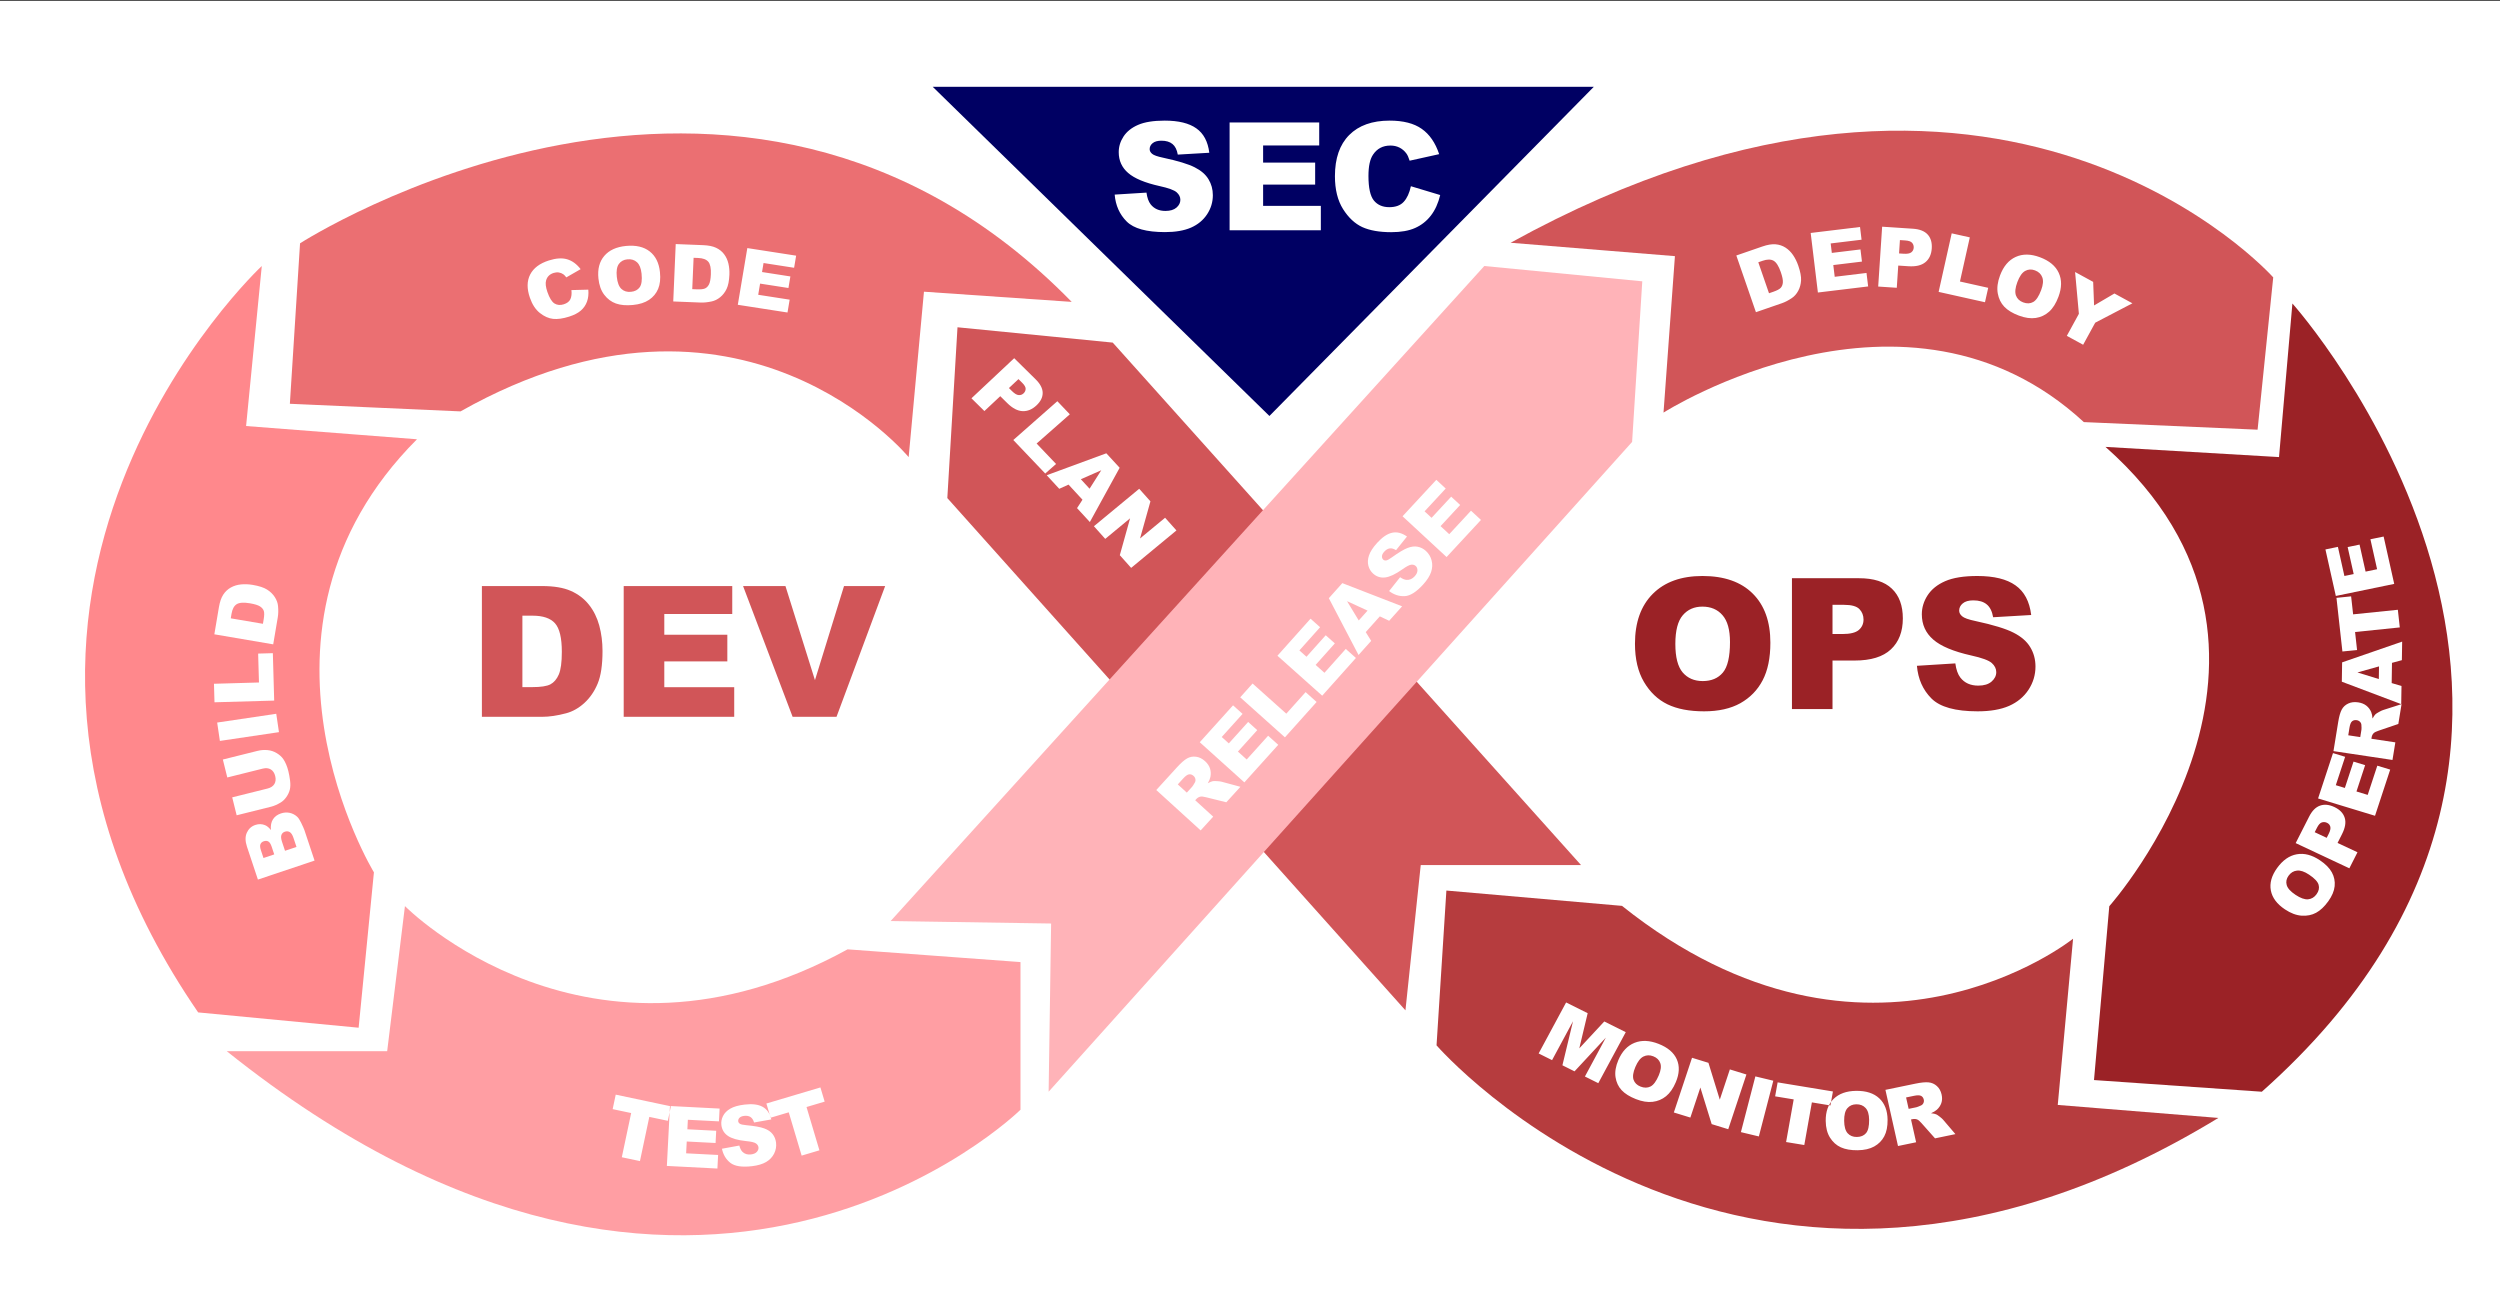 <svg width="2734" height="1421" xmlns="http://www.w3.org/2000/svg" xmlns:xlink="http://www.w3.org/1999/xlink" overflow="hidden"><rect width="100%" height="100%" fill="#333333" stroke="none"/><defs><clipPath id="clip0"><rect x="834" y="527" width="2734" height="1421"/></clipPath></defs><g clip-path="url(#clip0)" transform="translate(-834 -527)"><path d="M834 527.911 3568 527.911 3568 1947.91 834 1947.91Z" fill="#FFFFFF" fill-rule="evenodd"/><path d="M1760.94 1565.2 1950 1579.13 1950 1740.62C1950 1740.62 1596.74 2088.57 1082 1676.6L1257.41 1676.6 1276.85 1517.91C1276.85 1517.91 1477.03 1721.09 1760.94 1565.2Z" fill="#FF9EA3" fill-rule="evenodd"/><path d="M1120.29 817.911C1120.29 817.911 736.337 1175.87 1050.71 1634.17L1226.2 1650.91 1242.92 1480.98C1242.92 1480.98 1081.62 1216.31 1290 1007.38L1103.13 992.908Z" fill="#FF888C" fill-rule="evenodd"/><path d="M1162.13 793.098C1162.13 793.098 1641.55 484.032 2006 857.137L1844.44 846.01 1827.71 1026.91C1827.71 1026.91 1643.9 804.222 1337.61 976.893L1151 968.57Z" fill="#EB6F72" fill-rule="evenodd"/><path d="M1870 1071.69 1881.12 884.911 2050.89 901.663 2563 1473.02 2387.72 1473.02 2370.99 1631.91Z" fill="#D15558" fill-rule="evenodd"/><path d="M1808 1534.25 2457.22 817.911 2630 834.657 2618.87 1010.28 1980.78 1720.91 1983.5 1536.96Z" fill="#FFB3B8" fill-rule="evenodd"/><path d="M2486 792.489 2665.7 807.123 2653.22 978.213C2653.22 978.213 2918.52 809.203 3112.88 988.602L3302.9 996.911 3320 830.341C3320 830.341 3023.03 496.113 2486 792.489Z" fill="#D15558" fill-rule="evenodd"/><path d="M3136.56 1015.72 3326.33 1026.86 3340.97 858.911C3340.97 858.911 3756.21 1322.37 3307.53 1720.91L3124 1708.15 3140.72 1518.02C3140.72 1518.02 3389.05 1239.44 3136.56 1015.72Z" fill="#9B2226" fill-rule="evenodd"/><path d="M2607.79 1517.65 2415.77 1500.91 2405 1670.21C2405 1670.21 2745.77 2063.01 3260 1749.57L3084.36 1735.36 3101.11 1553.57C3101.11 1553.57 2877.4 1732.83 2607.79 1517.65Z" fill="#B63C3E" fill-rule="evenodd"/><path d="M1361 1167.91 1426.81 1167.91C1439.78 1167.91 1450.24 1169.67 1458.19 1173.18 1466.21 1176.69 1472.83 1181.73 1478.05 1188.3 1483.26 1194.87 1487.04 1202.51 1489.39 1211.22 1491.73 1219.93 1492.91 1229.17 1492.91 1238.92 1492.91 1254.2 1491.15 1266.07 1487.63 1274.53 1484.17 1282.91 1479.35 1289.97 1473.16 1295.69 1466.96 1301.35 1460.31 1305.12 1453.21 1307.01 1443.5 1309.61 1434.7 1310.91 1426.81 1310.91L1361 1310.91ZM1405.29 1200.3 1405.29 1278.43 1416.15 1278.43C1425.41 1278.43 1431.99 1277.42 1435.9 1275.41 1439.81 1273.32 1442.88 1269.75 1445.09 1264.67 1447.31 1259.54 1448.42 1251.25 1448.42 1239.8 1448.42 1224.65 1445.94 1214.28 1440.99 1208.68 1436.03 1203.09 1427.82 1200.3 1416.34 1200.3ZM1516.08 1167.91 1634.79 1167.91 1634.79 1198.44 1560.48 1198.44 1560.48 1221.17 1629.41 1221.17 1629.41 1250.34 1560.48 1250.34 1560.48 1278.53 1636.94 1278.53 1636.94 1310.91 1516.08 1310.91ZM1646.62 1167.91 1692.97 1167.91 1725.24 1270.82 1757.02 1167.91 1802 1167.91 1748.81 1310.91 1700.8 1310.91Z" fill="#D15558" fill-rule="evenodd"/><path d="M2622 1231.01C2622 1207.64 2628.5 1189.45 2641.5 1176.43 2654.5 1163.42 2672.6 1156.91 2695.8 1156.91 2719.58 1156.91 2737.91 1163.32 2750.78 1176.14 2763.65 1188.9 2770.08 1206.8 2770.08 1229.84 2770.08 1246.57 2767.25 1260.3 2761.6 1271.03 2756.01 1281.71 2747.88 1290.04 2737.23 1296.03 2726.64 1301.95 2713.41 1304.91 2697.55 1304.91 2681.43 1304.91 2668.08 1302.34 2657.48 1297.2 2646.96 1292.06 2638.41 1283.92 2631.85 1272.79 2625.28 1261.66 2622 1247.73 2622 1231.01ZM2666.16 1231.2C2666.16 1245.65 2668.82 1256.03 2674.15 1262.35 2679.55 1268.66 2686.86 1271.82 2696.09 1271.82 2705.58 1271.82 2712.92 1268.73 2718.12 1262.54 2723.32 1256.36 2725.92 1245.26 2725.92 1229.25 2725.92 1215.78 2723.19 1205.95 2717.73 1199.77 2712.34 1193.52 2704.99 1190.4 2695.7 1190.4 2686.8 1190.4 2679.65 1193.55 2674.25 1199.87 2668.86 1206.18 2666.16 1216.63 2666.16 1231.2ZM2793.67 1159.35 2867.08 1159.35C2883.06 1159.35 2895.02 1163.16 2902.95 1170.77 2910.95 1178.39 2914.94 1189.22 2914.94 1203.28 2914.94 1217.73 2910.59 1229.02 2901.88 1237.16 2893.24 1245.29 2880.01 1249.36 2862.2 1249.36L2838.03 1249.36 2838.03 1302.47 2793.67 1302.47ZM2838.03 1220.37 2848.85 1220.37C2857.36 1220.37 2863.34 1218.9 2866.78 1215.97 2870.23 1212.98 2871.95 1209.17 2871.95 1204.55 2871.95 1200.06 2870.46 1196.25 2867.47 1193.13 2864.48 1190.01 2858.86 1188.44 2850.6 1188.44L2838.03 1188.44ZM2930.34 1255.12 2972.36 1252.49C2973.27 1259.32 2975.12 1264.53 2977.92 1268.11 2982.47 1273.9 2988.97 1276.8 2997.41 1276.8 3003.72 1276.8 3008.56 1275.33 3011.94 1272.4 3015.39 1269.41 3017.11 1265.96 3017.11 1262.06 3017.11 1258.34 3015.48 1255.03 3012.23 1252.1 3008.98 1249.17 3001.44 1246.4 2989.61 1243.8 2970.25 1239.44 2956.44 1233.65 2948.18 1226.42 2939.87 1219.2 2935.71 1209.99 2935.71 1198.79 2935.71 1191.44 2937.82 1184.51 2942.04 1178 2946.33 1171.43 2952.73 1166.28 2961.25 1162.57 2969.83 1158.8 2981.56 1156.91 2996.44 1156.91 3014.7 1156.91 3028.61 1160.33 3038.16 1167.16 3047.78 1173.93 3053.5 1184.73 3055.32 1199.57L3013.69 1202.01C3012.59 1195.57 3010.25 1190.88 3006.68 1187.96 3003.17 1185.03 2998.29 1183.56 2992.05 1183.56 2986.92 1183.56 2983.05 1184.67 2980.45 1186.88 2977.85 1189.03 2976.55 1191.67 2976.55 1194.79 2976.55 1197.07 2977.63 1199.12 2979.77 1200.94 2981.85 1202.83 2986.79 1204.58 2994.59 1206.21 3013.89 1210.38 3027.7 1214.61 3036.02 1218.9 3044.4 1223.14 3050.48 1228.41 3054.25 1234.72 3058.08 1241.03 3060 1248.1 3060 1255.91 3060 1265.08 3057.46 1273.54 3052.4 1281.29 3047.33 1289.03 3040.24 1294.92 3031.14 1298.96 3022.04 1302.93 3010.57 1304.91 2996.73 1304.91 2972.43 1304.91 2955.59 1300.23 2946.23 1290.85 2936.88 1281.48 2931.58 1269.57 2930.34 1255.12Z" fill="#9B2226" fill-rule="evenodd"/><path d="M1507.36 1724.1 1567.68 1736.86 1564.33 1752.71 1544.09 1748.43 1533.85 1796.76 1514.01 1792.57 1524.24 1744.23 1504 1739.95ZM1566.67 1736.54 1620.96 1739.34 1620.23 1753.33 1586.25 1751.58 1585.71 1761.99 1617.24 1763.62 1616.55 1776.98 1585.02 1775.35 1584.35 1788.27 1619.32 1790.07 1618.56 1804.91 1563.28 1802.06ZM1623.51 1783.26 1642.53 1779.78C1643.32 1782.84 1644.45 1785.11 1645.91 1786.59 1648.3 1788.98 1651.42 1789.94 1655.28 1789.48 1658.15 1789.14 1660.28 1788.21 1661.67 1786.7 1663.07 1785.15 1663.67 1783.48 1663.46 1781.71 1663.26 1780.01 1662.34 1778.59 1660.7 1777.44 1659.05 1776.28 1655.47 1775.43 1649.93 1774.89 1640.86 1773.96 1634.25 1772.07 1630.09 1769.23 1625.9 1766.39 1623.51 1762.42 1622.9 1757.33 1622.5 1753.98 1623.09 1750.71 1624.66 1747.52 1626.26 1744.3 1628.9 1741.61 1632.58 1739.46 1636.29 1737.27 1641.54 1735.77 1648.33 1734.97 1656.66 1733.98 1663.19 1734.78 1667.92 1737.37 1672.67 1739.93 1675.86 1744.54 1677.5 1751.19L1658.65 1754.56C1657.79 1751.69 1656.47 1749.68 1654.68 1748.54 1652.92 1747.4 1650.62 1747 1647.77 1747.34 1645.43 1747.62 1643.73 1748.33 1642.66 1749.48 1641.59 1750.59 1641.14 1751.87 1641.31 1753.29 1641.44 1754.33 1642.04 1755.2 1643.11 1755.92 1644.17 1756.66 1646.51 1757.19 1650.16 1757.51 1659.19 1758.36 1665.72 1759.53 1669.75 1761.04 1673.8 1762.51 1676.86 1764.58 1678.92 1767.25 1681.01 1769.91 1682.27 1773.02 1682.69 1776.58 1683.19 1780.75 1682.49 1784.74 1680.6 1788.54 1678.71 1792.34 1675.8 1795.41 1671.87 1797.74 1667.93 1800.04 1662.81 1801.57 1656.49 1802.32 1645.4 1803.64 1637.47 1802.42 1632.69 1798.66 1627.92 1794.9 1624.86 1789.77 1623.51 1783.26ZM1672.12 1733.8 1731.21 1716.22 1735.84 1731.74 1716.01 1737.64 1730.12 1784.99 1710.68 1790.78 1696.57 1743.43 1676.74 1749.33ZM2147.04 1435.14 2098.51 1390.96 2121.28 1365.98C2125.5 1361.35 2129.13 1358.17 2132.15 1356.45 2135.18 1354.72 2138.46 1354.09 2141.99 1354.57 2145.49 1355.01 2148.79 1356.64 2151.88 1359.46 2154.57 1361.91 2156.38 1364.6 2157.3 1367.54 2158.2 1370.45 2158.34 1373.46 2157.72 1376.58 2157.33 1378.56 2156.37 1380.89 2154.85 1383.58 2157.07 1382.34 2158.85 1381.58 2160.19 1381.31 2161.09 1381.12 2162.67 1381.1 2164.91 1381.25 2167.18 1381.37 2168.83 1381.58 2169.85 1381.87L2190.53 1387.44 2175.09 1404.37 2152.96 1398.88C2150.12 1398.14 2148.04 1397.91 2146.75 1398.19 2145.01 1398.58 2143.52 1399.46 2142.28 1400.83L2141.07 1402.16 2160.76 1420.09ZM2131.9 1393.81 2137.66 1387.49C2138.28 1386.81 2139.27 1385.28 2140.61 1382.92 2141.32 1381.74 2141.55 1380.48 2141.29 1379.11 2141.06 1377.73 2140.41 1376.56 2139.35 1375.6 2137.79 1374.17 2136.13 1373.57 2134.39 1373.8 2132.65 1374.03 2130.53 1375.51 2128.03 1378.24L2122.03 1384.83ZM2146.06 1338.71 2182.46 1298.35 2192.87 1307.72 2170.08 1332.99 2177.84 1339.97 2198.97 1316.53 2208.92 1325.49 2187.78 1348.93 2197.39 1357.59 2220.83 1331.59 2231.88 1341.53 2194.83 1382.62ZM2190.29 1289.6 2203.82 1274.5 2240.69 1307.48 2261.81 1283.91 2273.85 1294.69 2239.2 1333.36ZM2231 1244.12 2267.21 1203.6 2277.66 1212.93 2255 1238.3 2262.78 1245.24 2283.81 1221.71 2293.79 1230.61 2272.77 1254.15 2282.42 1262.76 2305.74 1236.66 2316.83 1246.55 2279.97 1287.81ZM2342.97 1201.06 2327.57 1218.27 2333.52 1227.86 2319.7 1243.3 2287.22 1181.19 2301.97 1164.71 2367.35 1190.07 2353.2 1205.88ZM2329.56 1194.77 2307.13 1184.45 2319.91 1205.54ZM2353.12 1173.38 2365.15 1158.26C2367.76 1160.05 2370.11 1161.02 2372.18 1161.16 2375.56 1161.39 2378.54 1160.07 2381.15 1157.19 2383.09 1155.04 2384.08 1152.94 2384.12 1150.89 2384.16 1148.8 2383.52 1147.15 2382.19 1145.95 2380.93 1144.81 2379.3 1144.35 2377.3 1144.55 2375.3 1144.76 2372.04 1146.48 2367.51 1149.71 2360.06 1154.97 2353.84 1157.89 2348.84 1158.49 2343.82 1159.1 2339.4 1157.68 2335.59 1154.25 2333.09 1151.99 2331.38 1149.14 2330.46 1145.7 2329.55 1142.22 2329.77 1138.46 2331.13 1134.42 2332.48 1130.33 2335.45 1125.76 2340.03 1120.69 2345.66 1114.47 2351.1 1110.78 2356.37 1109.62 2361.64 1108.43 2367.07 1109.8 2372.69 1113.74L2360.7 1128.67C2358.17 1127.07 2355.85 1126.42 2353.75 1126.74 2351.68 1127.03 2349.68 1128.24 2347.76 1130.37 2346.18 1132.12 2345.36 1133.78 2345.31 1135.34 2345.25 1136.89 2345.74 1138.14 2346.81 1139.1 2347.58 1139.8 2348.61 1140.07 2349.89 1139.9 2351.17 1139.76 2353.29 1138.62 2356.25 1136.47 2363.61 1131.17 2369.3 1127.77 2373.32 1126.25 2377.35 1124.69 2381.01 1124.24 2384.32 1124.9 2387.65 1125.53 2390.64 1127.05 2393.3 1129.45 2396.43 1132.27 2398.52 1135.73 2399.6 1139.84 2400.68 1143.94 2400.5 1148.17 2399.07 1152.51 2397.62 1156.83 2394.77 1161.34 2390.5 1166.06 2383.02 1174.34 2376.24 1178.64 2370.17 1178.95 2364.1 1179.25 2358.42 1177.4 2353.12 1173.38ZM2367.82 1091.6 2404.75 1051.74 2415.04 1061.26 2391.91 1086.21 2399.57 1093.3 2421.02 1070.15 2430.84 1079.25 2409.39 1102.39 2418.89 1111.18 2442.68 1085.5 2453.59 1095.6 2415.98 1136.18ZM2732.84 806.4 2761.32 796.567C2766.94 794.628 2771.73 793.828 2775.7 794.161 2779.7 794.484 2783.32 795.68 2786.56 797.749 2789.8 799.818 2792.58 802.568 2794.91 805.994 2797.23 809.424 2799.12 813.253 2800.58 817.48 2802.87 824.11 2803.89 829.516 2803.64 833.709 2803.4 837.864 2802.37 841.645 2800.54 845.05 2798.71 848.429 2796.4 851.058 2793.6 852.938 2789.79 855.519 2786.18 857.396 2782.76 858.575L2754.28 868.411ZM2756.87 813.823 2768.58 847.704 2773.28 846.082C2777.29 844.7 2779.98 843.277 2781.37 841.82 2782.76 840.332 2783.55 838.325 2783.74 835.795 2783.94 833.234 2783.17 829.475 2781.46 824.512 2779.18 817.941 2776.56 813.813 2773.57 812.129 2770.59 810.445 2766.62 810.458 2761.65 812.174ZM2814.16 781.767 2868.13 775.238 2869.81 789.143 2836.03 793.233 2837.28 803.585 2868.62 799.791 2870.23 813.074 2838.89 816.868 2840.45 829.705 2875.21 825.498 2877 840.249 2822.05 846.9ZM2892.31 774.911 2925.96 777.131C2933.29 777.613 2938.65 779.716 2942.06 783.438 2945.49 787.164 2946.99 792.24 2946.57 798.67 2946.13 805.279 2943.8 810.314 2939.56 813.772 2935.35 817.233 2929.17 818.69 2921.01 818.153L2909.92 817.422 2908.32 841.713 2887.99 840.373ZM2910.8 804.159 2915.76 804.485C2919.66 804.743 2922.45 804.255 2924.11 803.021 2925.78 801.756 2926.69 800.065 2926.83 797.952 2926.96 795.897 2926.39 794.109 2925.12 792.59 2923.84 791.071 2921.31 790.188 2917.53 789.937L2911.76 789.559ZM2968.38 782.18 2988.18 786.596 2977.4 834.86 3008.3 841.755 3004.77 857.52 2954.08 846.209ZM3021.21 828.296C3024.96 818.26 3030.67 811.49 3038.35 807.984 3046.03 804.478 3054.87 804.585 3064.85 808.307 3075.09 812.122 3081.95 817.817 3085.43 825.388 3088.93 832.929 3088.83 841.648 3085.13 851.546 3082.45 858.729 3079.04 864.173 3074.88 867.878 3070.76 871.566 3065.93 873.841 3060.39 874.704 3054.88 875.549 3048.71 874.7 3041.89 872.157 3034.95 869.569 3029.61 866.325 3025.88 862.417 3022.17 858.52 3019.79 853.653 3018.75 847.82 3017.71 841.988 3018.53 835.479 3021.21 828.296ZM3040.19 835.462C3037.87 841.669 3037.36 846.556 3038.64 850.12 3039.95 853.698 3042.59 856.227 3046.56 857.705 3050.64 859.228 3054.3 859.08 3057.53 857.258 3060.76 855.437 3063.66 851.086 3066.22 844.208 3068.38 838.424 3068.78 833.764 3067.42 830.234 3066.1 826.684 3063.44 824.165 3059.44 822.673 3055.61 821.247 3052.03 821.456 3048.69 823.302 3045.36 825.148 3042.53 829.203 3040.19 835.462ZM3103.32 824.467 3123.09 835.259 3124.09 861.049 3146.35 847.962 3166 858.691 3125.31 879.917 3112.12 904.031 3094.28 894.291 3107.47 870.177Z" fill="#FFFFFF" fill-rule="evenodd"/><path d="M1458.91 844.239 1477.38 843.765C1477.81 848.653 1477.34 853.002 1475.96 856.81 1474.59 860.623 1472.36 863.874 1469.29 866.573 1466.24 869.261 1461.94 871.489 1456.39 873.262 1449.65 875.411 1443.81 876.236 1438.88 875.73 1433.97 875.191 1429.15 873.046 1424.41 869.289 1419.67 865.535 1416.03 859.956 1413.48 852.551 1410.07 842.682 1410.18 834.236 1413.8 827.213 1417.43 820.153 1424.24 815.031 1434.22 811.848 1442.03 809.356 1448.68 808.919 1454.18 810.535 1459.71 812.14 1464.65 815.742 1468.99 821.339L1453.32 830.355C1452.1 828.73 1451.02 827.599 1450.09 826.966 1448.53 825.897 1446.85 825.23 1445.03 824.965 1443.22 824.701 1441.36 824.876 1439.44 825.488 1435.1 826.873 1432.35 829.613 1431.2 833.714 1430.31 836.766 1430.79 840.963 1432.63 846.305 1434.91 852.919 1437.52 857.13 1440.46 858.931 1443.39 860.705 1446.74 860.991 1450.52 859.784 1454.18 858.615 1456.6 856.745 1457.78 854.17 1458.99 851.589 1459.36 848.278 1458.91 844.239ZM1488.44 831.555C1487.38 821.349 1489.51 813.12 1494.83 806.867 1500.15 800.614 1508.09 796.981 1518.63 795.967 1529.45 794.928 1538.08 796.929 1544.51 801.965 1550.94 806.977 1554.68 814.512 1555.72 824.573 1556.48 831.878 1555.82 838 1553.73 842.936 1551.68 847.845 1548.36 851.836 1543.78 854.92 1539.23 857.969 1533.36 859.839 1526.14 860.53 1518.82 861.234 1512.63 860.695 1507.57 858.914 1502.56 857.127 1498.3 853.947 1494.81 849.372 1491.32 844.8 1489.19 838.86 1488.44 831.555ZM1508.53 829.709C1509.18 836.02 1510.87 840.438 1513.57 842.964 1516.31 845.484 1519.78 846.543 1523.98 846.141 1528.29 845.728 1531.49 844.054 1533.58 841.128 1535.66 838.2 1536.34 833.24 1535.61 826.248 1535 820.363 1533.31 816.189 1530.55 813.728 1527.82 811.236 1524.34 810.191 1520.11 810.596 1516.06 810.985 1512.95 812.676 1510.79 815.67 1508.62 818.661 1507.87 823.343 1508.53 829.709ZM1572.96 793.911 1602.92 795.1C1608.83 795.334 1613.56 796.296 1617.11 797.981 1620.69 799.669 1623.61 801.999 1625.86 804.976 1628.11 807.953 1629.69 811.377 1630.59 815.244 1631.49 819.111 1631.86 823.185 1631.67 827.468 1631.38 834.174 1630.36 839.351 1628.59 842.999 1626.86 846.618 1624.53 849.626 1621.61 852.026 1618.68 854.397 1615.58 855.934 1612.32 856.632 1607.84 857.598 1603.81 858.01 1600.22 857.866L1570.26 856.676ZM1592.52 808.926 1591.04 843.218 1595.98 843.418C1600.2 843.583 1603.21 843.26 1605.03 842.449 1606.85 841.603 1608.31 840.09 1609.42 837.904 1610.52 835.69 1611.18 832.071 1611.4 827.045 1611.69 820.397 1610.75 815.798 1608.61 813.254 1606.45 810.71 1602.77 809.335 1597.55 809.125ZM1651.27 798.3 1704.66 806.592 1702.44 819.833 1669.01 814.642 1667.36 824.498 1698.36 829.314 1696.24 841.96 1665.23 837.148 1663.18 849.372 1697.57 854.714 1695.22 868.759 1640.86 860.317ZM1943.13 918.72 1966.56 941.82C1971.66 946.849 1974.23 951.778 1974.27 956.608 1974.33 961.458 1972.07 966.037 1967.48 970.344 1962.76 974.772 1957.68 976.862 1952.24 976.615 1946.83 976.388 1941.27 973.473 1935.59 967.869L1927.88 960.262 1910.53 976.539 1896.38 962.579ZM1937.35 951.376 1940.8 954.783C1943.52 957.461 1945.91 958.894 1947.96 959.08 1950.04 959.245 1951.83 958.623 1953.34 957.206 1954.81 955.828 1955.58 954.192 1955.65 952.294 1955.71 950.397 1954.43 948.148 1951.79 945.55L1947.78 941.593ZM1990.32 965.766 2003.95 980.08 1967.64 1012.06 1988.92 1034.4 1977.06 1044.85 1942.15 1008.19ZM2017.8 1073.5 2002.55 1056.96 1992.39 1061.56 1978.71 1046.71 2043.87 1022.72 2058.46 1038.56 2025.86 1097.89 2011.85 1082.69ZM2025.56 1061.45 2038.35 1041.28 2016.02 1051.09ZM2079.83 1061.53 2092.12 1075.27 2080.75 1115.86 2108.15 1093.21 2120.55 1107.09 2071.02 1148.04 2058.62 1134.16 2069.87 1093.83 2042.68 1116.32 2030.31 1102.48ZM2546.7 1623.28 2570.28 1635.03 2561.1 1673.5 2588.44 1644.08 2611.93 1655.78 2581.89 1711.56 2567.26 1704.27 2590.16 1661.73 2555.9 1698.62 2542.65 1692.01 2554.25 1643.84 2531.34 1686.37 2516.66 1679.06ZM2603.79 1686.4C2607.82 1676.9 2613.71 1670.59 2621.45 1667.46 2629.19 1664.33 2637.97 1664.69 2647.79 1668.55 2657.86 1672.5 2664.5 1678.14 2667.74 1685.49 2670.98 1692.82 2670.62 1701.16 2666.65 1710.52 2663.76 1717.32 2660.2 1722.43 2655.95 1725.85 2651.75 1729.26 2646.87 1731.3 2641.33 1731.96 2635.83 1732.61 2629.72 1731.62 2623.01 1728.98 2616.19 1726.3 2610.98 1723.04 2607.39 1719.19 2603.82 1715.36 2601.61 1710.63 2600.75 1705.02 2599.89 1699.4 2600.91 1693.2 2603.79 1686.4ZM2622.44 1693.82C2619.95 1699.69 2619.28 1704.35 2620.45 1707.8 2621.65 1711.26 2624.2 1713.76 2628.1 1715.29 2632.11 1716.87 2635.75 1716.83 2639.02 1715.18 2642.29 1713.53 2645.3 1709.45 2648.06 1702.95 2650.38 1697.47 2650.92 1693.03 2649.68 1689.61 2648.48 1686.17 2645.91 1683.68 2641.98 1682.14 2638.21 1680.66 2634.64 1680.75 2631.27 1682.42 2627.9 1684.09 2624.96 1687.89 2622.44 1693.82ZM2684.4 1683.78 2702.35 1689.3 2714.77 1729.6 2725.77 1696.5 2743.89 1702.07 2724.01 1761.91 2705.89 1756.33 2693.51 1716.31 2682.59 1749.17 2664.51 1743.61ZM2753.67 1704.15 2773.29 1708.86 2757.48 1769.81 2737.85 1765.1ZM2778.01 1710.67 2838.48 1720.63 2835.76 1735.92 2815.47 1732.57 2807.17 1779.2 2787.28 1775.93 2795.58 1729.3 2775.29 1725.96ZM2830.6 1752.87C2830.47 1742.61 2833.34 1734.6 2839.21 1728.81 2845.07 1723.03 2853.31 1720.08 2863.91 1719.96 2874.78 1719.83 2883.19 1722.55 2889.14 1728.11 2895.09 1733.64 2898.13 1741.46 2898.26 1751.57 2898.35 1758.91 2897.13 1764.96 2894.61 1769.7 2892.11 1774.41 2888.44 1778.11 2883.61 1780.8 2878.8 1783.45 2872.77 1784.82 2865.52 1784.91 2858.16 1784.99 2852.04 1783.93 2847.17 1781.73 2842.33 1779.53 2838.38 1776 2835.32 1771.15 2832.26 1766.31 2830.69 1760.21 2830.6 1752.87ZM2850.77 1752.72C2850.85 1759.06 2852.13 1763.6 2854.6 1766.35 2857.1 1769.09 2860.46 1770.44 2864.67 1770.39 2869.01 1770.34 2872.35 1768.94 2874.69 1766.2 2877.03 1763.46 2878.16 1758.58 2878.07 1751.55 2878 1745.64 2876.7 1741.34 2874.17 1738.65 2871.67 1735.94 2868.3 1734.61 2864.05 1734.65 2859.98 1734.7 2856.73 1736.12 2854.3 1738.92 2851.87 1741.72 2850.7 1746.32 2850.77 1752.72ZM2909.65 1780.29 2895.9 1718.87 2928.78 1712.06C2934.88 1710.8 2939.65 1710.34 2943.1 1710.68 2946.55 1711.01 2949.57 1712.35 2952.15 1714.68 2954.73 1716.97 2956.46 1720.08 2957.34 1723.99 2958.1 1727.4 2958.01 1730.5 2957.05 1733.3 2956.09 1736.07 2954.46 1738.49 2952.17 1740.58 2950.7 1741.9 2948.57 1743.19 2945.78 1744.44 2948.31 1744.71 2950.19 1745.11 2951.43 1745.64 2952.27 1745.99 2953.55 1746.85 2955.29 1748.21 2957.05 1749.58 2958.26 1750.65 2958.93 1751.45L2972.45 1767.28 2950.15 1771.9 2935.41 1755.31C2933.53 1753.16 2931.99 1751.83 2930.78 1751.32 2929.15 1750.66 2927.43 1750.52 2925.63 1750.9L2923.88 1751.26 2929.47 1776.18ZM2921.29 1739.65 2929.61 1737.93C2930.51 1737.74 2932.19 1737.1 2934.65 1736.01 2935.89 1735.49 2936.81 1734.63 2937.39 1733.42 2938 1732.22 2938.16 1730.94 2937.86 1729.6 2937.42 1727.62 2936.42 1726.23 2934.88 1725.44 2933.33 1724.65 2930.76 1724.63 2927.16 1725.38L2918.49 1727.17ZM3332.81 1521.49C3324.04 1515.65 3318.91 1508.76 3317.4 1500.81 3315.9 1492.86 3318.17 1484.69 3324.21 1476.31 3330.4 1467.71 3337.57 1462.69 3345.73 1461.24 3353.86 1459.78 3362.25 1461.93 3370.89 1467.69 3377.17 1471.87 3381.58 1476.32 3384.14 1481.05 3386.69 1485.73 3387.71 1490.75 3387.18 1496.1 3386.64 1501.41 3384.31 1506.93 3380.19 1512.66 3375.99 1518.48 3371.55 1522.67 3366.87 1525.21 3362.2 1527.73 3356.93 1528.78 3351.04 1528.38 3345.16 1527.97 3339.08 1525.67 3332.81 1521.49ZM3344.37 1505.58C3349.79 1509.19 3354.38 1510.82 3358.13 1510.48 3361.9 1510.11 3364.99 1508.25 3367.39 1504.91 3369.86 1501.49 3370.61 1498.06 3369.64 1494.64 3368.68 1491.21 3365.19 1487.5 3359.18 1483.5 3354.13 1480.13 3349.73 1478.66 3345.99 1479.09 3342.25 1479.48 3339.16 1481.35 3336.75 1484.71 3334.43 1487.93 3333.75 1491.3 3334.72 1494.83 3335.68 1498.35 3338.9 1501.94 3344.37 1505.58ZM3344.55 1449.02 3359.27 1420.03C3362.47 1413.71 3366.43 1409.72 3371.14 1408.06 3375.87 1406.36 3381.11 1406.87 3386.88 1409.58 3392.8 1412.36 3396.56 1416.25 3398.15 1421.26 3399.76 1426.24 3398.77 1432.25 3395.2 1439.28L3390.36 1448.83 3412.14 1459.05 3403.25 1476.58ZM3378.47 1443.25 3380.63 1438.98C3382.34 1435.61 3382.94 1432.97 3382.43 1431.04 3381.89 1429.11 3380.68 1427.69 3378.78 1426.8 3376.94 1425.94 3375.08 1425.8 3373.2 1426.38 3371.32 1426.96 3369.55 1428.88 3367.89 1432.14L3365.37 1437.1ZM3369.05 1400.19 3385.36 1350.59 3398.65 1354.64 3388.44 1385.69 3398.34 1388.7 3407.81 1359.9 3420.51 1363.76 3411.04 1392.56 3423.31 1396.3 3433.82 1364.35 3447.92 1368.64 3431.32 1419.14ZM3450.42 1358.1 3385.89 1348.42 3391.08 1316.45C3392.04 1310.52 3393.3 1306.07 3394.87 1303.1 3396.43 1300.12 3398.81 1297.89 3401.99 1296.4 3405.15 1294.91 3408.79 1294.47 3412.89 1295.09 3416.47 1295.63 3419.45 1296.83 3421.82 1298.68 3424.17 1300.54 3425.94 1302.88 3427.14 1305.68 3427.9 1307.48 3428.38 1309.85 3428.6 1312.8 3429.76 1310.63 3430.82 1309.09 3431.78 1308.16 3432.43 1307.54 3433.72 1306.69 3435.67 1305.62 3437.62 1304.53 3439.1 1303.82 3440.12 1303.51L3460.33 1297.05 3456.81 1318.73 3435.43 1326.01C3432.66 1326.93 3430.82 1327.84 3429.89 1328.74 3428.67 1329.97 3427.91 1331.46 3427.63 1333.21L3427.36 1334.91 3453.55 1338.84ZM3415.17 1333.08 3416.47 1324.99C3416.62 1324.12 3416.6 1322.38 3416.42 1319.78 3416.36 1318.47 3415.85 1317.34 3414.9 1316.38 3413.94 1315.4 3412.76 1314.8 3411.35 1314.59 3409.27 1314.28 3407.57 1314.68 3406.25 1315.78 3404.93 1316.88 3403.98 1319.18 3403.41 1322.68L3402.05 1331.11ZM3449.87 1251.9 3449.54 1274.01 3460.27 1277.2 3459.97 1297.04 3395.02 1272.52 3395.34 1251.36 3461 1228.66 3460.69 1248.97ZM3435.69 1255.77 3412.11 1262.39 3435.48 1269.61ZM3395.65 1239.48 3389.16 1180.81 3405.19 1179.17 3407.37 1198.85 3456.28 1193.85 3458.41 1213.15 3409.51 1218.16 3411.68 1237.84ZM3388.45 1178.74 3377.09 1127.88 3390.73 1125.06 3397.84 1156.9 3407.99 1154.8 3401.39 1125.27 3414.41 1122.57 3421.01 1152.11 3433.6 1149.51 3426.28 1116.74 3440.74 1113.76 3452.31 1165.54Z" fill="#FFFFFF" fill-rule="evenodd"/><path d="M1116.05 1488.91 1104.08 1452.93C1102.09 1446.94 1102.04 1441.85 1103.93 1437.66 1105.82 1433.44 1108.94 1430.6 1113.31 1429.14 1116.97 1427.91 1120.49 1428 1123.88 1429.41 1126.13 1430.36 1128.26 1432.13 1130.25 1434.73 1129.83 1429.9 1130.59 1426 1132.51 1423.03 1134.39 1420.04 1137.31 1417.88 1141.25 1416.56 1144.46 1415.48 1147.6 1415.27 1150.66 1415.9 1153.73 1416.54 1156.44 1417.91 1158.79 1420.01 1160.26 1421.31 1161.75 1423.52 1163.25 1426.63 1165.25 1430.77 1166.49 1433.54 1166.96 1434.96L1178 1468.14ZM1133.9 1461.38 1131.12 1453.02C1130.12 1450.02 1128.92 1448.11 1127.52 1447.29 1126.09 1446.45 1124.4 1446.36 1122.45 1447.01 1120.65 1447.61 1119.44 1448.68 1118.82 1450.21 1118.19 1451.71 1118.36 1453.92 1119.33 1456.83L1122.15 1465.32ZM1158.24 1453.21 1154.98 1443.41C1153.88 1440.1 1152.52 1437.96 1150.92 1436.99 1149.28 1436.03 1147.48 1435.88 1145.51 1436.54 1143.68 1437.16 1142.44 1438.33 1141.79 1440.05 1141.1 1441.76 1141.32 1444.3 1142.44 1447.66L1145.69 1457.42ZM1082.57 1377.24 1077.71 1357.62 1115.49 1348.19C1119.24 1347.25 1122.93 1346.96 1126.57 1347.31 1130.17 1347.64 1133.54 1348.75 1136.67 1350.65 1139.76 1352.52 1142.16 1354.7 1143.85 1357.2 1146.2 1360.66 1148.05 1365.07 1149.37 1370.43 1150.14 1373.52 1150.76 1376.96 1151.24 1380.75 1151.71 1384.5 1151.61 1387.77 1150.95 1390.54 1150.27 1393.32 1148.99 1396.04 1147.14 1398.68 1145.28 1401.3 1143.19 1403.3 1140.87 1404.67 1137.13 1406.9 1133.71 1408.4 1130.59 1409.17L1092.81 1418.6 1087.95 1398.99 1126.64 1389.33C1130.1 1388.46 1132.58 1386.83 1134.06 1384.43 1135.51 1382.01 1135.82 1379.1 1134.97 1375.68 1134.13 1372.29 1132.53 1369.88 1130.15 1368.45 1127.74 1366.99 1124.78 1366.7 1121.26 1367.58ZM1074.46 1337.27 1071.5 1317.18 1136.11 1307.59 1139.07 1327.68ZM1068.57 1295.02 1068 1274.77 1117.21 1273.37 1116.31 1241.76 1132.39 1241.3 1133.85 1293.17ZM1068.4 1220.68 1073.41 1191.01C1074.4 1185.16 1075.99 1180.58 1078.18 1177.26 1080.37 1173.91 1083.15 1171.31 1086.5 1169.47 1089.86 1167.62 1093.58 1166.5 1097.69 1166.11 1101.79 1165.72 1106.04 1165.9 1110.43 1166.65 1117.31 1167.82 1122.52 1169.52 1126.06 1171.76 1129.57 1173.97 1132.38 1176.68 1134.48 1179.91 1136.56 1183.14 1137.75 1186.43 1138.06 1189.78 1138.49 1194.36 1138.4 1198.43 1137.8 1201.98L1132.78 1231.66ZM1086.36 1203.2 1121.54 1209.19 1122.36 1204.3C1123.07 1200.12 1123.12 1197.07 1122.51 1195.16 1121.87 1193.23 1120.49 1191.58 1118.38 1190.19 1116.23 1188.8 1112.58 1187.66 1107.43 1186.78 1100.61 1185.62 1095.75 1185.94 1092.85 1187.74 1089.96 1189.55 1088.07 1193.04 1087.2 1198.21Z" fill="#FFFFFF" fill-rule="evenodd"/><path d="M1854 621.911 2577 621.911 2222.24 981.911Z" fill="#000063" fill-rule="evenodd"/><path d="M2053 739.818 2087.79 737.646C2088.54 743.273 2090.08 747.562 2092.39 750.513 2096.16 755.283 2101.54 757.671 2108.54 757.671 2113.76 757.671 2117.77 756.463 2120.57 754.051 2123.42 751.584 2124.84 748.742 2124.84 745.528 2124.84 742.47 2123.5 739.735 2120.81 737.323 2118.12 734.911 2111.87 732.633 2102.08 730.488 2086.04 726.896 2074.61 722.122 2067.77 716.173 2060.88 710.223 2057.44 702.636 2057.44 693.413 2057.44 687.353 2059.19 681.643 2062.68 676.284 2066.24 670.869 2071.54 666.631 2078.59 663.578 2085.69 660.469 2095.41 658.911 2107.73 658.911 2122.85 658.911 2134.37 661.728 2142.28 667.355 2150.25 672.931 2154.98 681.832 2156.49 694.058L2122.02 696.069C2121.1 690.76 2119.17 686.9 2116.21 684.488 2113.3 682.072 2109.27 680.868 2104.1 680.868 2099.85 680.868 2096.65 681.777 2094.49 683.603 2092.34 685.37 2091.26 687.542 2091.26 690.115 2091.26 691.992 2092.15 693.68 2093.92 695.183 2095.65 696.738 2099.74 698.186 2106.2 699.524 2122.18 702.955 2133.62 706.441 2140.51 709.979 2147.45 713.465 2152.48 717.806 2155.6 723.008 2158.78 728.21 2160.37 734.026 2160.37 740.459 2160.37 748.019 2158.26 754.988 2154.07 761.37 2149.87 767.748 2144.01 772.601 2136.47 775.926 2128.94 779.195 2119.44 780.832 2107.97 780.832 2087.85 780.832 2073.91 776.972 2066.16 769.251 2058.41 761.531 2054.02 751.718 2053 739.818ZM2178.69 660.922 2276.69 660.922 2276.69 686.094 2215.34 686.094 2215.34 704.832 2272.25 704.832 2272.25 728.879 2215.34 728.879 2215.34 752.119 2278.47 752.119 2278.47 778.822 2178.69 778.822ZM2376.95 730.649 2409 740.298C2406.85 749.254 2403.46 756.731 2398.83 762.735 2394.2 768.74 2388.44 773.273 2381.55 776.327 2374.72 779.384 2366 780.911 2355.4 780.911 2342.54 780.911 2332.01 779.062 2323.83 775.363 2315.71 771.609 2308.68 765.041 2302.76 755.66 2296.85 746.276 2293.88 734.266 2293.88 719.631 2293.88 700.114 2299.08 685.129 2309.47 674.674 2319.91 664.168 2334.65 658.911 2353.7 658.911 2368.61 658.911 2380.32 661.913 2388.82 667.918 2397.38 673.923 2403.73 683.146 2407.87 695.585L2375.58 702.742C2374.45 699.15 2373.27 696.521 2372.03 694.861 2369.98 692.071 2367.48 689.926 2364.52 688.427 2361.56 686.924 2358.25 686.176 2354.59 686.176 2346.3 686.176 2339.95 689.498 2335.54 696.147 2332.2 701.078 2330.54 708.826 2330.54 719.388 2330.54 732.471 2332.53 741.451 2336.51 746.331 2340.49 751.155 2346.09 753.567 2353.3 753.567 2360.29 753.567 2365.57 751.611 2369.12 747.696 2372.73 743.784 2375.34 738.102 2376.95 730.649Z" fill="#FFFFFF" fill-rule="evenodd"/></g></svg>